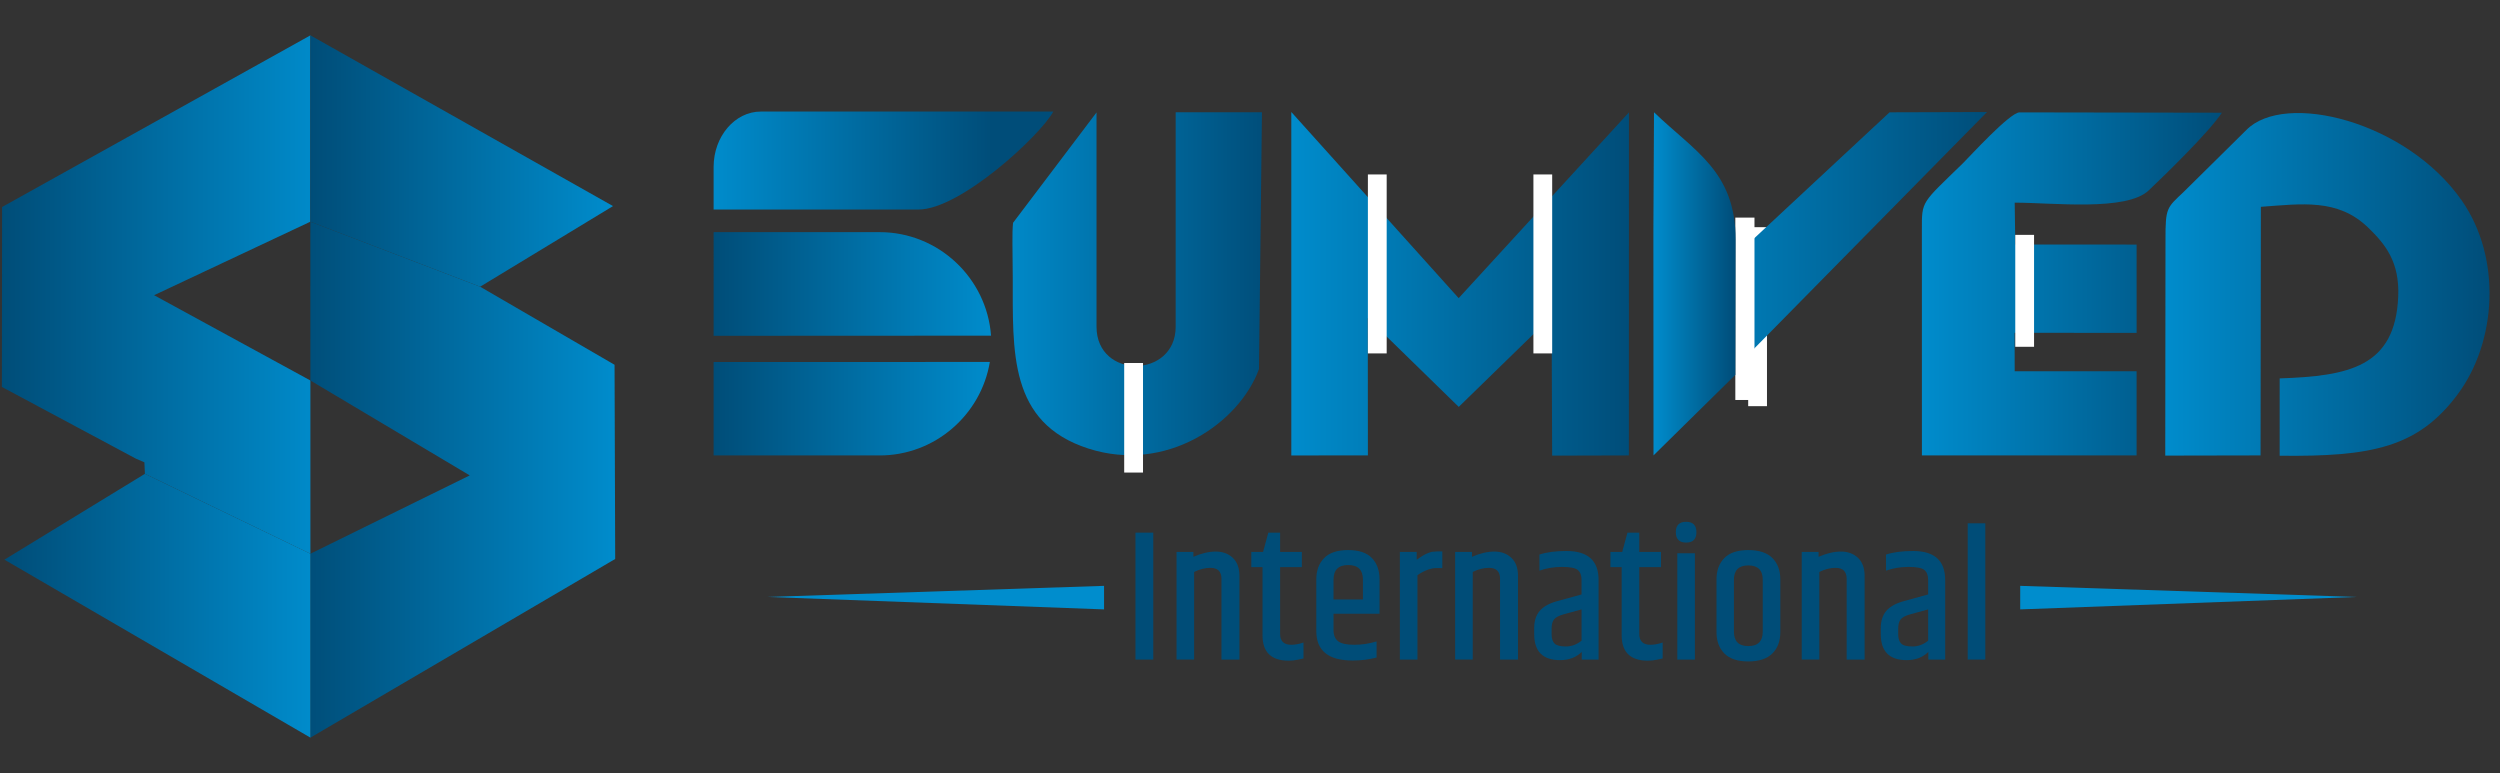 <?xml version="1.0" encoding="utf-8"?>
<!-- Generator: Adobe Illustrator 16.0.0, SVG Export Plug-In . SVG Version: 6.00 Build 0)  -->
<!DOCTYPE svg PUBLIC "-//W3C//DTD SVG 1.1//EN" "http://www.w3.org/Graphics/SVG/1.1/DTD/svg11.dtd">
<svg version="1.1" id="Layer_1" xmlns="http://www.w3.org/2000/svg" xmlns:xlink="http://www.w3.org/1999/xlink" x="0px" y="0px"
	 width="359px" height="111px" viewBox="0 0 359 111" enable-background="new 0 0 359 111" xml:space="preserve">
<rect x="0" y="0" width="359" height="111" fill="#333333" stroke="none"/>
<g>
	<g>
		<path fill="#004D78" d="M163.053,76.488h2.558v18.226h-2.558V76.488z"/>
	</g>
	<g>
		<path fill="#004D78" d="M171.369,79.958c1.147-0.502,2.218-0.754,3.213-0.754c0.994,0,1.809,0.3,2.446,0.899
			c0.635,0.604,0.954,1.467,0.954,2.595v12.016h-2.579V83.131c0-1.06-0.529-1.588-1.589-1.588c-0.768,0-1.548,0.197-2.337,0.589
			v12.582h-2.525V79.259h2.417V79.958z"/>
	</g>
	<g>
		<path fill="#004D78" d="M183.823,76.488v2.771h3.12v2.177h-3.12v9.596c0,1.039,0.54,1.559,1.615,1.559
			c0.52,0,1.101-0.108,1.745-0.322v2.285c-0.019,0-0.103,0.016-0.253,0.054c-0.154,0.036-0.313,0.071-0.473,0.107
			c-0.482,0.108-0.95,0.158-1.396,0.158c-2.51,0-3.764-1.216-3.764-3.652v-9.784h-1.61v-2.177h1.69l0.753-2.771H183.823z"/>
	</g>
	<g>
		<path fill="#004D78" d="M189.021,90.628v-7.417c0-1.291,0.377-2.317,1.13-3.079c0.753-0.761,1.898-1.143,3.441-1.143
			c1.539,0,2.679,0.382,3.411,1.143c0.736,0.762,1.103,1.788,1.103,3.079v4.917h-6.612v2.367c0,0.714,0.221,1.244,0.657,1.585
			c0.442,0.34,1.212,0.51,2.314,0.51c1.101,0,2.171-0.161,3.212-0.482v2.311c-1.074,0.286-2.223,0.431-3.441,0.431
			C190.76,94.849,189.021,93.441,189.021,90.628z M191.493,86.086h4.222v-2.85c0-1.396-0.703-2.096-2.11-2.096
			c-1.41,0-2.111,0.699-2.111,2.096V86.086z"/>
	</g>
	<g>
		<path fill="#004D78" d="M206.501,79.178h0.617v2.393h-0.805c-0.842,0-1.766,0.34-2.769,1.021v12.123h-2.525V79.259h2.418v1.129
			c0.056-0.036,0.157-0.108,0.309-0.215c0.154-0.108,0.252-0.175,0.298-0.202c0.042-0.026,0.133-0.086,0.268-0.175
			c0.134-0.089,0.229-0.145,0.282-0.161c0.055-0.018,0.138-0.058,0.254-0.12c0.118-0.063,0.211-0.104,0.283-0.12
			c0.073-0.02,0.165-0.051,0.281-0.097c0.116-0.044,0.231-0.067,0.337-0.067C206.072,79.196,206.323,79.178,206.501,79.178z"/>
	</g>
	<g>
		<path fill="#004D78" d="M211.376,79.958c1.146-0.502,2.22-0.754,3.212-0.754c0.995,0,1.812,0.3,2.447,0.899
			c0.635,0.604,0.952,1.467,0.952,2.595v12.016h-2.579V83.131c0-1.06-0.529-1.588-1.586-1.588c-0.77,0-1.549,0.197-2.338,0.589
			v12.582h-2.524V79.259h2.416V79.958z"/>
	</g>
	<g>
		<path fill="#004D78" d="M221.062,79.635c1.021-0.342,2.322-0.511,3.897-0.511c3.065,0,4.598,1.388,4.598,4.166v11.424h-2.42
			v-1.102c-0.789,0.789-1.828,1.182-3.12,1.182c-2.47,0-3.706-1.244-3.706-3.736v-0.887c0-1.003,0.261-1.814,0.779-2.433
			c0.518-0.618,1.351-1.089,2.498-1.409l3.522-0.969v-2.07c0-0.664-0.18-1.142-0.538-1.438s-1.116-0.443-2.271-0.443
			c-1.157,0-2.233,0.179-3.239,0.537V79.635z M222.811,90.278v0.806c0,0.592,0.136,1.031,0.415,1.318
			c0.277,0.287,0.824,0.43,1.639,0.43c0.815,0,1.563-0.277,2.246-0.833V87.51l-2.554,0.7c-0.699,0.196-1.166,0.442-1.397,0.738
			C222.925,89.243,222.811,89.687,222.811,90.278z"/>
	</g>
	<g>
		<path fill="#004D78" d="M235.398,76.488v2.771h3.117v2.177h-3.117v9.596c0,1.039,0.536,1.559,1.609,1.559
			c0.523,0,1.105-0.108,1.75-0.322v2.285c-0.017,0-0.104,0.016-0.256,0.054c-0.151,0.036-0.311,0.071-0.471,0.107
			c-0.482,0.108-0.949,0.158-1.398,0.158c-2.507,0-3.761-1.216-3.761-3.652v-9.784h-1.615v-2.177h1.694l0.753-2.771H235.398z"/>
	</g>
	<g>
		<path fill="#004D78" d="M243.605,76.421c0,0.995-0.494,1.493-1.48,1.493c-0.983,0-1.476-0.498-1.476-1.493
			c0-0.993,0.492-1.489,1.476-1.489C243.111,74.932,243.605,75.428,243.605,76.421z M240.862,79.446h2.526v15.268h-2.526V79.446z"/>
	</g>
	<g>
		<path fill="#004D78" d="M246.489,83.211c0-1.291,0.378-2.317,1.131-3.079c0.749-0.761,1.9-1.143,3.438-1.143
			c1.543,0,2.691,0.382,3.454,1.143c0.763,0.762,1.143,1.788,1.143,3.079v7.552c0,1.289-0.38,2.315-1.143,3.077
			c-0.763,0.761-1.911,1.142-3.454,1.142c-1.538,0-2.689-0.381-3.438-1.142c-0.753-0.762-1.131-1.788-1.131-3.077V83.211z
			 M253.128,83.262c0-1.379-0.69-2.069-2.069-2.069s-2.068,0.69-2.068,2.069v7.447c0,1.378,0.689,2.068,2.068,2.068
			s2.069-0.69,2.069-2.068V83.262z"/>
	</g>
	<g>
		<path fill="#004D78" d="M261.147,79.958c1.147-0.502,2.218-0.754,3.211-0.754c0.996,0,1.812,0.3,2.446,0.899
			c0.636,0.604,0.955,1.467,0.955,2.595v12.016h-2.578V83.131c0-1.06-0.531-1.588-1.589-1.588c-0.769,0-1.548,0.197-2.337,0.589
			v12.582h-2.527V79.259h2.419V79.958z"/>
	</g>
	<g>
		<path fill="#004D78" d="M270.834,79.635c1.021-0.342,2.322-0.511,3.897-0.511c3.062,0,4.597,1.388,4.597,4.166v11.424h-2.42
			v-1.102c-0.79,0.789-1.828,1.182-3.118,1.182c-2.473,0-3.71-1.244-3.71-3.736v-0.887c0-1.003,0.262-1.814,0.78-2.433
			c0.521-0.618,1.352-1.089,2.5-1.409l3.521-0.969v-2.07c0-0.664-0.179-1.142-0.538-1.438c-0.358-0.296-1.114-0.443-2.271-0.443
			c-1.154,0-2.234,0.179-3.238,0.537V79.635z M272.582,90.278v0.806c0,0.592,0.138,1.031,0.416,1.318
			c0.275,0.287,0.822,0.43,1.639,0.43c0.815,0,1.564-0.277,2.244-0.833V87.51l-2.554,0.7c-0.698,0.196-1.164,0.442-1.397,0.738
			C272.696,89.243,272.582,89.687,272.582,90.278z"/>
	</g>
	<g>
		<path fill="#004D78" d="M282.563,75.146h2.527v19.567h-2.527V75.146z"/>
	</g>
	<polygon fill-rule="evenodd" clip-rule="evenodd" fill="#008DCD" points="158.542,84.128 158.542,87.509 110.208,85.722 	"/>
	<polygon fill-rule="evenodd" clip-rule="evenodd" fill="#008DCD" points="290.103,84.128 290.103,87.509 338.435,85.722 	"/>
	<g>
		<defs>
			<path id="SVGID_1_" d="M109.259,16.019h41.999c-1.914,3.488-13.363,14.07-19.364,14.07h-29.418v-6.122
				C102.475,19.596,105.527,16.019,109.259,16.019"/>
		</defs>
		<clipPath id="SVGID_2_">
			<use xlink:href="#SVGID_1_"  overflow="visible"/>
		</clipPath>
		
			<linearGradient id="SVGID_3_" gradientUnits="userSpaceOnUse" x1="-159.923" y1="483.588" x2="-159.457" y2="483.588" gradientTransform="matrix(86.689 0 0 23.886 13965.786 -11527.885)">
			<stop  offset="0" style="stop-color:#008CCC"/>
			<stop  offset="1" style="stop-color:#004D79"/>
		</linearGradient>
		<rect x="102.475" y="16.019" clip-path="url(#SVGID_2_)" fill="url(#SVGID_3_)" width="48.783" height="14.07"/>
	</g>
	<g>
		<defs>
			<path id="SVGID_4_" d="M142.14,51.978c-1.255,7.586-7.887,13.423-15.816,13.423h-23.849V51.979
				C115.696,51.979,128.919,51.978,142.14,51.978 M102.475,33.336h23.849c8.425,0,15.384,6.585,15.989,14.865l-39.837,0.021V33.336z
				"/>
		</defs>
		<clipPath id="SVGID_5_">
			<use xlink:href="#SVGID_4_"  overflow="visible"/>
		</clipPath>
		
			<linearGradient id="SVGID_6_" gradientUnits="userSpaceOnUse" x1="-159.219" y1="479.272" x2="-158.554" y2="479.272" gradientTransform="matrix(59.936 0 0 48.188 9645.458 -23045.994)">
			<stop  offset="0" style="stop-color:#004D78"/>
			<stop  offset="1" style="stop-color:#008CCC"/>
		</linearGradient>
		<rect x="102.475" y="33.336" clip-path="url(#SVGID_5_)" fill="url(#SVGID_6_)" width="39.837" height="32.064"/>
	</g>
	<g>
		<defs>
			<path id="SVGID_7_" d="M310.965,34.398l-0.035,31.027l13.684-0.028l0.046-35.698c5.901-0.424,11.041-1.217,15.382,2.961
				c2.556,2.458,4.544,4.997,4.342,9.918c-0.42,10.146-7.128,11.42-17.024,11.761l-0.003,11.104
				c13.197,0.153,19.873-1.165,25.576-8.835c5.596-7.522,6.349-19.573,0.552-27.848c-7.988-11.402-25.438-15.675-30.912-10.09
				l-8.987,8.877C311.146,29.854,310.959,29.817,310.965,34.398"/>
		</defs>
		<clipPath id="SVGID_8_">
			<use xlink:href="#SVGID_7_"  overflow="visible"/>
		</clipPath>
		
			<linearGradient id="SVGID_9_" gradientUnits="userSpaceOnUse" x1="-161.114" y1="477.93" x2="-160.448" y2="477.93" gradientTransform="matrix(69.978 0 0 75.675 11585.374 -36127.891)">
			<stop  offset="0" style="stop-color:#008CCC"/>
			<stop  offset="1" style="stop-color:#004D79"/>
		</linearGradient>
		<rect x="310.93" y="13.085" clip-path="url(#SVGID_8_)" fill="url(#SVGID_9_)" width="48.351" height="52.514"/>
	</g>
	<g>
		<defs>
			<polygon id="SVGID_10_" points="185.433,65.401 196.429,65.399 196.414,45.682 209.475,58.429 222.809,45.445 222.89,65.429 
				233.905,65.399 233.915,16.136 209.464,42.813 185.431,16.083 			"/>
		</defs>
		<clipPath id="SVGID_11_">
			<use xlink:href="#SVGID_10_"  overflow="visible"/>
		</clipPath>
		
			<linearGradient id="SVGID_12_" gradientUnits="userSpaceOnUse" x1="-160.287" y1="477.863" x2="-159.622" y2="477.863" gradientTransform="matrix(72.926 0 0 77.862 11874.486 -37166.379)">
			<stop  offset="0" style="stop-color:#008CCC"/>
			<stop  offset="1" style="stop-color:#004D79"/>
		</linearGradient>
		<rect x="185.431" y="16.083" clip-path="url(#SVGID_11_)" fill="url(#SVGID_12_)" width="48.484" height="49.346"/>
	</g>
	<g>
		<defs>
			<path id="SVGID_13_" d="M275.982,33.046l0.005,32.35l30.828-0.001V53.309l-17.507,0.007l-0.009-5.524l17.521,0.006l-0.005-12.678
				l-17.421-0.006L289.31,29.1c5.446,0,16.044,1.279,19.243-1.756c2.493-2.365,8.643-8.356,10.513-11.158l-29.051-0.049
				c-1.409,0.001-7.22,6.411-8.159,7.324C275.884,29.282,275.973,28.787,275.982,33.046"/>
		</defs>
		<clipPath id="SVGID_14_">
			<use xlink:href="#SVGID_13_"  overflow="visible"/>
		</clipPath>
		
			<linearGradient id="SVGID_15_" gradientUnits="userSpaceOnUse" x1="-160.774" y1="478" x2="-160.109" y2="478" gradientTransform="matrix(64.747 0 0 74.25 10685.662 -35450.586)">
			<stop  offset="0" style="stop-color:#008CCC"/>
			<stop  offset="1" style="stop-color:#004D79"/>
		</linearGradient>
		<rect x="275.884" y="16.137" clip-path="url(#SVGID_14_)" fill="url(#SVGID_15_)" width="43.182" height="49.259"/>
	</g>
	<g>
		<defs>
			<path id="SVGID_16_" d="M157.463,16.144l-11.989,15.851c-0.164,1.629-0.052,3.732-0.043,7.818
				c0.029,10.629-0.636,20.902,10.871,24.603c11.156,3.588,21.628-3.62,24.488-11.412l0.147-12.52l0.278-24.361l-12.387-0.003
				c0,10.27,0,20.531,0,30.8c0,7.45-11.366,7.585-11.366,0V16.144z"/>
		</defs>
		<clipPath id="SVGID_17_">
			<use xlink:href="#SVGID_16_"  overflow="visible"/>
		</clipPath>
		
			<linearGradient id="SVGID_18_" gradientUnits="userSpaceOnUse" x1="-159.52" y1="477.965" x2="-158.855" y2="477.965" gradientTransform="matrix(58.874 0 0 75.56 9534.578 -36072.801)">
			<stop  offset="0" style="stop-color:#008CCC"/>
			<stop  offset="1" style="stop-color:#004D79"/>
		</linearGradient>
		<rect x="144.795" y="16.12" clip-path="url(#SVGID_17_)" fill="url(#SVGID_18_)" width="36.421" height="51.883"/>
	</g>
	<rect x="161.435" y="52.128" fill-rule="evenodd" clip-rule="evenodd" fill="#FFFFFF" width="2.701" height="15.731"/>
	<rect x="196.429" y="25.051" fill-rule="evenodd" clip-rule="evenodd" fill="#FFFFFF" width="2.698" height="25.699"/>
	<rect x="251.04" y="32.623" fill-rule="evenodd" clip-rule="evenodd" fill="#FFFFFF" width="2.698" height="25.702"/>
	<rect x="289.393" y="33.727" fill-rule="evenodd" clip-rule="evenodd" fill="#FFFFFF" width="2.697" height="16.072"/>
	<g>
		<defs>
			<polygon id="SVGID_19_" points="250.489,51.487 285.336,16.087 271.34,16.129 250.489,35.539 			"/>
		</defs>
		<clipPath id="SVGID_20_">
			<use xlink:href="#SVGID_19_"  overflow="visible"/>
		</clipPath>
		
			<linearGradient id="SVGID_21_" gradientUnits="userSpaceOnUse" x1="-160.659" y1="477.931" x2="-159.993" y2="477.931" gradientTransform="matrix(74.469 0 0 73.674 12200.023 -35177.09)">
			<stop  offset="0" style="stop-color:#008CCC"/>
			<stop  offset="1" style="stop-color:#004D79"/>
		</linearGradient>
		<rect x="250.489" y="16.087" clip-path="url(#SVGID_20_)" fill="url(#SVGID_21_)" width="34.847" height="35.4"/>
	</g>
	<rect x="249.194" y="31.247" fill-rule="evenodd" clip-rule="evenodd" fill="#FFFFFF" width="2.749" height="26.19"/>
	<g>
		<defs>
			<path id="SVGID_22_" d="M237.445,65.396l-0.017-32.374l0.087-16.902c5.833,5.627,11.699,8.474,11.716,18.252l-0.035,19.458
				L237.445,65.396z"/>
		</defs>
		<clipPath id="SVGID_23_">
			<use xlink:href="#SVGID_22_"  overflow="visible"/>
		</clipPath>
		
			<linearGradient id="SVGID_24_" gradientUnits="userSpaceOnUse" x1="-156.409" y1="478.006" x2="-155.744" y2="478.006" gradientTransform="matrix(17.739 0 0 74.049 3011.911 -35355.363)">
			<stop  offset="0" style="stop-color:#008CCC"/>
			<stop  offset="1" style="stop-color:#004D79"/>
		</linearGradient>
		<rect x="237.429" y="16.121" clip-path="url(#SVGID_23_)" fill="url(#SVGID_24_)" width="11.803" height="49.275"/>
	</g>
	<rect x="220.199" y="25.051" fill-rule="evenodd" clip-rule="evenodd" fill="#FFFFFF" width="2.695" height="25.699"/>
</g>
<g>
	<g>
		<defs>
			<polygon id="SVGID_25_" points="19.492,65.852 20.734,66.386 20.81,68.039 44.573,79.521 44.573,54.639 22.126,42.392 
				44.565,31.836 44.573,5.076 0.301,29.723 0.268,55.563 			"/>
		</defs>
		<clipPath id="SVGID_26_">
			<use xlink:href="#SVGID_25_"  overflow="visible"/>
		</clipPath>
		
			<linearGradient id="SVGID_27_" gradientUnits="userSpaceOnUse" x1="-163.873" y1="479.377" x2="-162.907" y2="479.377" gradientTransform="matrix(47.809 0 0 77.267 7834.839 -36997.629)">
			<stop  offset="0" style="stop-color:#004D78"/>
			<stop  offset="1" style="stop-color:#008CCC"/>
		</linearGradient>
		<rect x="0.268" y="5.076" clip-path="url(#SVGID_26_)" fill="url(#SVGID_27_)" width="44.305" height="74.445"/>
	</g>
	<g>
		<defs>
			<polygon id="SVGID_28_" points="44.573,54.639 67.453,68.268 44.573,79.514 44.573,105.924 88.342,80.268 88.249,52.383 
				68.947,41.17 44.565,31.836 			"/>
		</defs>
		<clipPath id="SVGID_29_">
			<use xlink:href="#SVGID_28_"  overflow="visible"/>
		</clipPath>
		
			<linearGradient id="SVGID_30_" gradientUnits="userSpaceOnUse" x1="-163.96" y1="479.345" x2="-162.994" y2="479.345" gradientTransform="matrix(46.31 0 0 77.869 7636.526 -37257.156)">
			<stop  offset="0" style="stop-color:#004D78"/>
			<stop  offset="1" style="stop-color:#008CCC"/>
		</linearGradient>
		<rect x="44.565" y="31.836" clip-path="url(#SVGID_29_)" fill="url(#SVGID_30_)" width="43.776" height="74.088"/>
	</g>
	<g>
		<defs>
			<polygon id="SVGID_31_" points="0.634,80.367 44.573,105.924 44.573,79.514 20.81,68.039 			"/>
		</defs>
		<clipPath id="SVGID_32_">
			<use xlink:href="#SVGID_31_"  overflow="visible"/>
		</clipPath>
		
			<linearGradient id="SVGID_33_" gradientUnits="userSpaceOnUse" x1="-163.938" y1="483.1" x2="-162.971" y2="483.1" gradientTransform="matrix(45.952 0 0 39.207 7533.959 -18853.697)">
			<stop  offset="0" style="stop-color:#004D78"/>
			<stop  offset="1" style="stop-color:#008CCC"/>
		</linearGradient>
		<rect x="0.634" y="68.039" clip-path="url(#SVGID_32_)" fill="url(#SVGID_33_)" width="43.939" height="37.885"/>
	</g>
	<g>
		<defs>
			<polygon id="SVGID_34_" points="44.565,31.836 68.947,41.17 88.029,29.594 44.573,5.076 			"/>
		</defs>
		<clipPath id="SVGID_35_">
			<use xlink:href="#SVGID_34_"  overflow="visible"/>
		</clipPath>
		
			<linearGradient id="SVGID_36_" gradientUnits="userSpaceOnUse" x1="-164.028" y1="483.537" x2="-163.061" y2="483.537" gradientTransform="matrix(44.982 0 0 37.352 7422.845 -18037.824)">
			<stop  offset="0" style="stop-color:#004D78"/>
			<stop  offset="1" style="stop-color:#008CCC"/>
		</linearGradient>
		<rect x="44.565" y="5.076" clip-path="url(#SVGID_35_)" fill="url(#SVGID_36_)" width="43.463" height="36.094"/>
	</g>
</g>
</svg>
